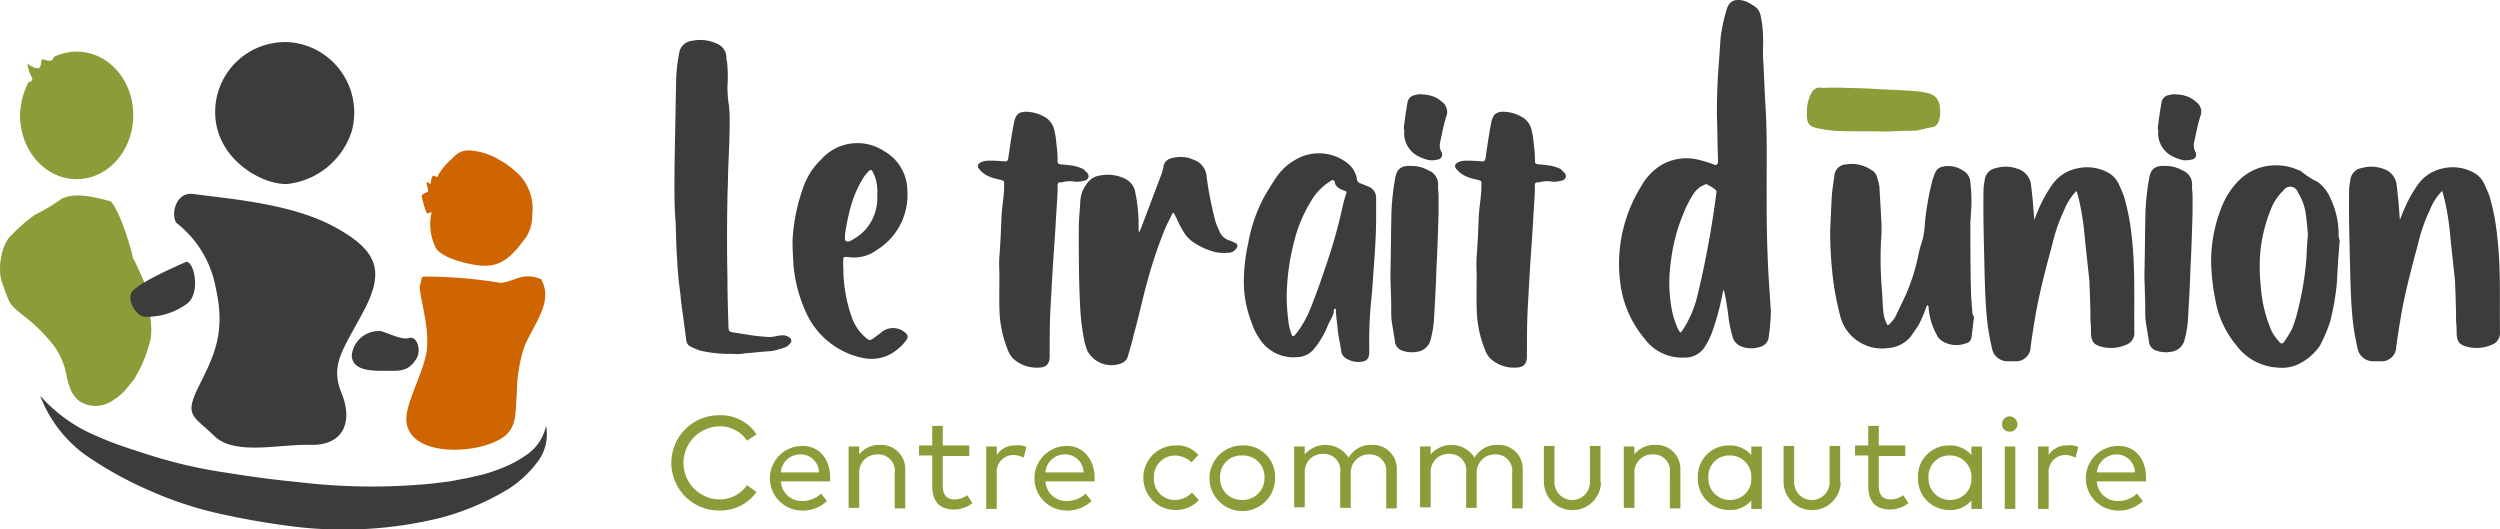<svg xmlns="http://www.w3.org/2000/svg" width="255" height="54" viewBox="0 0 255 54">
  <g id="logo-CCTU" transform="translate(-0.016 0.049)">
    <g id="Groupe_1261" data-name="Groupe 1261" transform="translate(68.81 -0.049)">
      <path id="Tracé_521" data-name="Tracé 521" d="M133.375,39.515a13.192,13.192,0,0,1-3.238-.324,6.581,6.581,0,0,1-.917-.378.812.812,0,0,1-.54-.756c-.108-.81-.216-1.62-.324-2.484-.108-.7-.216-1.458-.27-2.214q-.243-1.7-.324-3.4c-.108-1.35-.108-2.646-.162-3.941-.162-1.89-.108-3.725-.108-5.561l.162-8.855a16.583,16.583,0,0,1,.324-2.808,1.432,1.432,0,0,1,1.187-1.188,4.062,4.062,0,0,1,2.645.27,1.528,1.528,0,0,1,.971,1.566.2.2,0,0,0,.054.162,14.445,14.445,0,0,1,.054,2.646,12.467,12.467,0,0,0,.162,2c0,.27.054.54.054.81.054,2.16-.108,4.319-.162,6.479,0,.756-.054,1.458-.054,2.214q-.081,3.968,0,7.937c0,1.728.054,3.455.108,5.183.054.324.054.324.324.432l1.727.27c.594.108,1.3.162,1.889.216a3.153,3.153,0,0,0,1.025-.108,3.076,3.076,0,0,1,.7-.054,1.139,1.139,0,0,1,.54.216.39.39,0,0,1,.108.594l-.27.27a2.821,2.821,0,0,1-.864.324,3.483,3.483,0,0,1-1.025.216c-.864.054-1.673.162-2.483.216A4.989,4.989,0,0,1,133.375,39.515Z" transform="translate(-127.484 -3.423)" fill="#3c3c3b"/>
      <path id="Tracé_522" data-name="Tracé 522" d="M161.35,46.385a.461.461,0,0,1,.054.7,4.145,4.145,0,0,1-.81.864,4.075,4.075,0,0,1-3.562.972,8.141,8.141,0,0,1-5.775-4.481,14.779,14.779,0,0,1-1.349-4.859c-.054-.864-.108-1.782-.108-2.646a18.653,18.653,0,0,1,1.187-5.669,7.053,7.053,0,0,1,1.727-2.592,4.931,4.931,0,0,1,6.422-.864,4.654,4.654,0,0,1,2.375,4.049,6.574,6.574,0,0,1-3.13,6.047,3.859,3.859,0,0,1-2.968.7H155.2c-.162,0-.216.054-.216.216a5.2,5.2,0,0,0,0,.918,14.809,14.809,0,0,0,.81,4.859,4.694,4.694,0,0,0,1.511,2.268c.216.216.432.27.648.108l.81-.594a1.872,1.872,0,0,1,2.321-.216C161.134,46.223,161.242,46.277,161.35,46.385Zm-6.207-9.557c0,.108.162.216.324.216a1.916,1.916,0,0,0,.486-.216,4.946,4.946,0,0,0,1.3-1.026,4.885,4.885,0,0,0,1.187-3.509,3.043,3.043,0,0,0,0-.7,4.178,4.178,0,0,0-.486-1.728c-.108-.162-.216-.162-.324-.054a3.717,3.717,0,0,0-.594.7,11.274,11.274,0,0,0-1.187,2.592,21.618,21.618,0,0,0-.7,3.24Z" transform="translate(-137.756 -12.398)" fill="#3c3c3b"/>
      <path id="Tracé_523" data-name="Tracé 523" d="M195.656,28.094a4.164,4.164,0,0,1-.81.108,3.2,3.2,0,0,0-1.241,0,1.188,1.188,0,0,1-.432.054.232.232,0,0,0-.216.216v.216c0,1.026-.108,2.16-.162,3.186-.108,2-.27,3.941-.378,5.885l-.162,2.862c-.108,1.782-.108,3.563-.108,5.345,0,.81-.324,1.188-1.187,1.188a3.535,3.535,0,0,1-2.591-.972,2.493,2.493,0,0,1-.486-.81,11.773,11.773,0,0,1-.81-3.293c-.108-1.35-.054-2.754-.054-4.157,0-.7-.054-1.4,0-2.106.108-1.35.162-2.7.216-4.1.054-1.026.27-2.106.27-3.132v-.27c0-.162-.054-.216-.216-.27l-.648-.162a3.768,3.768,0,0,1-1.079-.432,2.69,2.69,0,0,1-.594-.54c-.27-.27-.162-.54.162-.7a1.661,1.661,0,0,1,.7-.162,15.16,15.16,0,0,1,1.565.054c.378.054.486,0,.54-.378.162-1.134.324-2.268.54-3.4.162-.864.378-1.4,1.673-1.242a3.951,3.951,0,0,1,1.349.432,2.038,2.038,0,0,1,1.079,1.242,8.385,8.385,0,0,1,.216,1.134c.054.648.162,1.242.162,1.944v.162c0,.378.054.378.378.432a11.494,11.494,0,0,1,1.349.162,4.748,4.748,0,0,1,.81.27c.162.054.216.216.378.324C196.3,27.555,196.141,27.987,195.656,28.094Z" transform="translate(-153.874 -9.657)" fill="#3c3c3b"/>
      <path id="Tracé_524" data-name="Tracé 524" d="M219.929,39a.971.971,0,0,1-.81.378,4.685,4.685,0,0,1-1.241-.054,6.9,6.9,0,0,1-2.051-.864,3.423,3.423,0,0,1-1.187-1.134,10.814,10.814,0,0,1-.81-1.566c-.108-.108-.108-.27-.216-.378-.054-.108-.162-.108-.162,0l-.648,1.3a44.539,44.539,0,0,0-1.835,5.345c-.54,1.89-.917,3.779-1.457,5.669-.162.756-.378,1.458-.594,2.214a1.1,1.1,0,0,1-.7.756,2.8,2.8,0,0,1-3.454-1.3c-.108-.324-.216-.648-.27-.864a23.239,23.239,0,0,1-.432-3.239c-.162-2.754-.162-5.507-.162-8.261,0-.972.108-2,.162-2.97a3.046,3.046,0,0,1,.648-1.674,1.9,1.9,0,0,1,1.4-.864,3.906,3.906,0,0,1,2.483.324,1.867,1.867,0,0,1,1.079,1.458A15.426,15.426,0,0,1,210,36.408v.81h.108l.216-.54,2-5.291a4.5,4.5,0,0,0,.216-.81.987.987,0,0,1,.7-.81,3.528,3.528,0,0,1,1.673-.108,3.042,3.042,0,0,1,.648.216,1.929,1.929,0,0,1,1.349,1.512c.108.81.216,1.566.378,2.376s.324,1.566.54,2.376a7.809,7.809,0,0,0,.486,1.188,1.539,1.539,0,0,0,1.025.81,2.521,2.521,0,0,1,.54.27C220.145,38.459,220.145,38.729,219.929,39Z" transform="translate(-162.658 -13.597)" fill="#3c3c3b"/>
      <path id="Tracé_525" data-name="Tracé 525" d="M248.37,40.236c-.108,1.3-.162,2.646-.324,4a42.964,42.964,0,0,0-.162,4.589v.324c0,.7-.27.972-.864,1.026a2.326,2.326,0,0,1-1.457-.324,1.01,1.01,0,0,1-.54-.756c-.108-.81-.324-1.62-.378-2.43-.054-.594-.162-1.188-.162-1.782,0-.054-.054-.108-.054-.162-.054.054-.162.108-.162.162,0,.648-.432,1.08-.648,1.674a8.7,8.7,0,0,1-1.349,2.268,2.231,2.231,0,0,1-1.673.864,4.1,4.1,0,0,1-3.886-1.836,6.814,6.814,0,0,1-.864-1.782,11.268,11.268,0,0,1-.756-3.833,17.68,17.68,0,0,1,.432-4.1,15.961,15.961,0,0,1,1.619-4.751c.432-.756.864-1.458,1.349-2.16a5.722,5.722,0,0,1,1.781-1.62,4.71,4.71,0,0,1,5.343.27,2.607,2.607,0,0,1,1.025,1.728.459.459,0,0,0,.378.378l.81.324a1.221,1.221,0,0,1,.756,1.134v2C248.585,37.1,248.477,38.67,248.37,40.236Zm-2.968-7.5c-.486-.162-1.025-.432-1.025-.918a.053.053,0,0,0-.054-.054.2.2,0,0,0-.27-.108l-.486.324a5.9,5.9,0,0,0-1.3,1.3,14.362,14.362,0,0,0-2.051,4.643,23.221,23.221,0,0,0-.756,5.669,19.4,19.4,0,0,0,.162,2.322A5.118,5.118,0,0,0,240,47.47a.133.133,0,0,0,.216.054,4.7,4.7,0,0,0,.486-.594,10.894,10.894,0,0,0,1.187-2.214c.54-1.35,1.025-2.7,1.511-4.157.486-1.4.917-2.808,1.3-4.265.27-1.026.486-2.214.81-3.239C245.617,32.893,245.563,32.785,245.4,32.731Z" transform="translate(-177.012 -13.267)" fill="#3c3c3b"/>
      <path id="Tracé_526" data-name="Tracé 526" d="M267.711,28.147v1.674c-.054,1.782-.108,3.725-.216,5.669-.054,1.836-.162,3.671-.27,5.507a11.334,11.334,0,0,1-.324,1.782,1.612,1.612,0,0,1-1.349,1.242,2.981,2.981,0,0,1-1.673-.162,1.1,1.1,0,0,1-.594-.7c-.108-.81-.27-1.62-.378-2.43-.054-.81,0-1.566-.054-2.376,0-.756-.054-1.458-.054-2.214.054-2.16.054-4.265.108-6.425a25.215,25.215,0,0,1,.378-3.4c.162-.918.594-1.3,1.619-1.242a3.288,3.288,0,0,1,1.727.432,1.532,1.532,0,0,1,1.025,1.62C267.657,27.5,267.711,27.877,267.711,28.147Zm.863-8.369c-.162.486-.27.918-.378,1.35l-.324,1.512a1.444,1.444,0,0,0,.108.972.511.511,0,0,1-.378.81,2.335,2.335,0,0,1-.864.054,4.162,4.162,0,0,1-1.349-.54,2.639,2.639,0,0,1-1.187-2.052V21.29h-.054c.108-.864.216-1.728.378-2.592a.925.925,0,0,1,.81-.864,1.8,1.8,0,0,1,.756-.054,3.241,3.241,0,0,1,1.457.378,4.074,4.074,0,0,1,.756.594A1.416,1.416,0,0,1,268.575,19.779Z" transform="translate(-189.77 -8.144)" fill="#3c3c3b"/>
      <path id="Tracé_527" data-name="Tracé 527" d="M285.856,28.094a4.165,4.165,0,0,1-.81.108,3.2,3.2,0,0,0-1.241,0,1.188,1.188,0,0,1-.432.054.232.232,0,0,0-.216.216v.216c0,1.026-.108,2.16-.162,3.186-.108,2-.27,3.941-.378,5.885l-.162,2.862c-.108,1.782-.108,3.563-.108,5.345,0,.81-.324,1.188-1.187,1.188a3.535,3.535,0,0,1-2.591-.972,2.492,2.492,0,0,1-.486-.81,11.771,11.771,0,0,1-.81-3.293c-.108-1.35-.054-2.754-.054-4.157,0-.7-.054-1.4,0-2.106.108-1.35.162-2.7.216-4.1.054-1.026.27-2.106.27-3.132v-.27c0-.162-.054-.216-.216-.27l-.648-.162a3.767,3.767,0,0,1-1.079-.432,2.689,2.689,0,0,1-.594-.54c-.27-.27-.162-.54.162-.7a1.662,1.662,0,0,1,.7-.162,15.161,15.161,0,0,1,1.565.054c.378.054.486,0,.54-.378.162-1.134.324-2.268.54-3.4.162-.864.378-1.4,1.673-1.242a3.951,3.951,0,0,1,1.349.432,2.038,2.038,0,0,1,1.079,1.242A8.383,8.383,0,0,1,283,23.883c.054.648.162,1.242.162,1.944v.162c0,.378.054.378.378.432a11.494,11.494,0,0,1,1.349.162,4.746,4.746,0,0,1,.809.27c.162.054.216.216.378.324C286.5,27.555,286.341,27.987,285.856,28.094Z" transform="translate(-195.393 -9.657)" fill="#3c3c3b"/>
      <path id="Tracé_528" data-name="Tracé 528" d="M321.268,34.316a1.15,1.15,0,0,1-.918,1.026,2.838,2.838,0,0,1-1.889-.054,1.435,1.435,0,0,1-.863-.918,13.459,13.459,0,0,1-.486-2.484c-.108-.756-.216-1.458-.378-2.16,0-.054-.054-.108-.108-.216a26.1,26.1,0,0,1-1.079,4.157,8.015,8.015,0,0,1-.81,1.674,2.331,2.331,0,0,1-2.051,1.08,4.732,4.732,0,0,1-4.1-1.944,10.909,10.909,0,0,1-2.483-5.831,15,15,0,0,1,2.1-9.61,6.177,6.177,0,0,1,1.727-2,5.05,5.05,0,0,1,3.832-.864,12.19,12.19,0,0,1,2,.594c.162.054.27-.054.324-.216v-.54c-.054-1.4-.054-2.862-.108-4.265,0-1.836.054-3.725.216-5.561l.162-2.376A17.365,17.365,0,0,1,316.95,1c.216-.81.7-1.242,1.781-.972a3.226,3.226,0,0,1,.863.432,1.51,1.51,0,0,1,.864,1.188,9.469,9.469,0,0,1,.216,1.782c.054.7,0,1.35,0,2.106.108,1.782.162,3.617.27,5.4.162,2.646.108,5.4.108,8.045,0,2.43,0,4.751.108,7.181.054,1.836.216,3.725.324,5.561A21.886,21.886,0,0,1,321.268,34.316Zm-5.505-15.064a3.63,3.63,0,0,0-.594-.378l-.27-.162a3.408,3.408,0,0,1-.486.216,2.64,2.64,0,0,0-.863.864,11.111,11.111,0,0,0-.918,1.782,18.083,18.083,0,0,0-1.349,5.075,14.871,14.871,0,0,0,.054,4.643,8.493,8.493,0,0,0,.7,2.268l.216.324a1.432,1.432,0,0,0,.27-.324,11.181,11.181,0,0,0,1.457-3.4,97.771,97.771,0,0,0,1.943-10.528A.316.316,0,0,0,315.763,19.253Z" transform="translate(-209.649 0.049)" fill="#3c3c3b"/>
      <path id="Tracé_529" data-name="Tracé 529" d="M360.573,46.558c-.108.7-.162,1.4-.27,2.106a.693.693,0,0,1-.54.54,2.772,2.772,0,0,1-2.429-.216,1.493,1.493,0,0,1-.594-.7,6.7,6.7,0,0,1-.81-2.808c0-.054-.054-.108-.108-.162-.054.054-.108.108-.108.162a15.548,15.548,0,0,1-.7,1.674c-.216.432-.54.81-.81,1.242a3.225,3.225,0,0,1-2.429,1.3,4.4,4.4,0,0,1-4.8-3.078,30.368,30.368,0,0,1-.756-3.725,41.748,41.748,0,0,1-.324-5.183l.162-3.455c.054-.7.162-1.4.27-2.106a1.235,1.235,0,0,1,1.187-1.188,3.484,3.484,0,0,1,2.537.54,1.156,1.156,0,0,1,.648.864,4.5,4.5,0,0,1,.216.81l.162,2.808v.162a15.636,15.636,0,0,1,0,2.754,38.37,38.37,0,0,0,.108,4.967c.054.756.054,1.512.162,2.322a3.257,3.257,0,0,0,.324,1.026c.054.162.162.162.27.054a5.719,5.719,0,0,0,.54-.648c.432-.864.81-1.674,1.187-2.484a20.191,20.191,0,0,0,1.241-4c.108-.54.27-1.026.432-1.566a8.341,8.341,0,0,0,.216-1.62,28.913,28.913,0,0,1,.756-4.319,6.542,6.542,0,0,1,.27-.756,1.04,1.04,0,0,1,.863-.7,2.665,2.665,0,0,1,1.943.378,1.464,1.464,0,0,1,.81,1.3,15.189,15.189,0,0,1,.054,3.132c0,.324-.054.594-.054.864,0,2.268,0,4.535.054,6.8,0,.864.108,1.782.162,2.592A.835.835,0,0,1,360.573,46.558Z" transform="translate(-228.014 -14.191)" fill="#3c3c3b"/>
      <path id="Tracé_530" data-name="Tracé 530" d="M390.269,48.322a1.281,1.281,0,0,1-.864,1.3,3.879,3.879,0,0,1-2.591.162c-.756-.216-.918-.594-.971-1.3a9.986,9.986,0,0,0-.054-1.3c0-1.35-.054-2.7-.108-4.1l-.378-3.509c-.108-.918-.162-1.944-.324-2.862a22.124,22.124,0,0,0-.54-2.592c0-.054-.054-.108-.054-.162-.054,0-.162.054-.162.108a5.8,5.8,0,0,0-1.079,1.728A17.461,17.461,0,0,0,381.9,39.36c-.594,2.214-1.187,4.427-1.619,6.695-.216,1.242-.432,2.484-.594,3.779a1.492,1.492,0,0,1-1.619,1.458h-.81a1.609,1.609,0,0,1-1.511-1.3c-.162-.756-.324-1.512-.432-2.322-.216-1.728-.27-3.509-.324-5.291-.054-2.808-.162-5.723-.108-8.585a4.2,4.2,0,0,1,.108-.864,1.4,1.4,0,0,1,1.187-1.35,3.5,3.5,0,0,1,2.1.054,1.953,1.953,0,0,1,1.457,1.728l.162,1.458.162,2.052c.162-.378.216-.594.324-.81a13.324,13.324,0,0,1,1.565-2.862,4.086,4.086,0,0,1,2.429-1.566,4.47,4.47,0,0,1,3.238.432,2.461,2.461,0,0,1,1.025,1.08c.216.432.378.864.54,1.242A22.319,22.319,0,0,1,390,38.6C390.377,41.843,390.215,45.083,390.269,48.322Z" transform="translate(-241.357 -14.443)" fill="#3c3c3b"/>
      <path id="Tracé_531" data-name="Tracé 531" d="M410.211,28.147v1.674c-.054,1.782-.108,3.725-.216,5.669-.054,1.836-.162,3.671-.27,5.507a11.337,11.337,0,0,1-.324,1.782,1.612,1.612,0,0,1-1.349,1.242,2.981,2.981,0,0,1-1.673-.162,1.1,1.1,0,0,1-.594-.7c-.108-.81-.27-1.62-.378-2.43-.054-.81,0-1.566-.054-2.376,0-.756-.054-1.458-.054-2.214.054-2.16.054-4.265.108-6.425a25.215,25.215,0,0,1,.378-3.4c.162-.918.594-1.3,1.619-1.242a3.288,3.288,0,0,1,1.727.432,1.532,1.532,0,0,1,1.025,1.62C410.157,27.5,410.211,27.877,410.211,28.147Zm.864-8.369c-.162.486-.27.918-.378,1.35l-.324,1.512a1.444,1.444,0,0,0,.108.972.511.511,0,0,1-.378.81,2.336,2.336,0,0,1-.864.054,4.162,4.162,0,0,1-1.349-.54,2.638,2.638,0,0,1-1.187-2.052V21.29h-.054c.108-.864.216-1.728.378-2.592a.924.924,0,0,1,.81-.864,1.8,1.8,0,0,1,.756-.054,3.242,3.242,0,0,1,1.457.378,4.077,4.077,0,0,1,.756.594A1.208,1.208,0,0,1,411.075,19.779Z" transform="translate(-255.362 -8.144)" fill="#3c3c3b"/>
      <path id="Tracé_532" data-name="Tracé 532" d="M431.009,38.867c-.108,1.4-.216,2.754-.27,4.157a26.078,26.078,0,0,1-.7,4.1,16.413,16.413,0,0,1-1.025,2.43,5.617,5.617,0,0,1-2.267,1.944,3.917,3.917,0,0,1-2.051.324,5.608,5.608,0,0,1-4.264-2.322,9.724,9.724,0,0,1-2.051-4.319,21.6,21.6,0,0,1-.486-4.535,15.043,15.043,0,0,1,1.133-5.345,7.892,7.892,0,0,1,1.781-2.646,5.279,5.279,0,0,1,3.508-1.458,5.548,5.548,0,0,1,2.1.324c.216.108.486.162.648.27a8.022,8.022,0,0,0,1.673,1.08,3.881,3.881,0,0,1,1.349,1.728,8.444,8.444,0,0,1,.81,3.833l.108.432Zm-3.238-.54c-.054-.7-.108-1.4-.216-2.16a5.49,5.49,0,0,0-.81-2.214.812.812,0,0,0-1.457-.216,5.346,5.346,0,0,0-1.3,1.944,15.639,15.639,0,0,0-1.079,4.427c-.054.594-.054,1.134-.054,1.728s.054,1.134.108,1.728a13.979,13.979,0,0,0,1.079,4.481,4.892,4.892,0,0,0,.7,1.026c.27.378.432.378.648.054a10.956,10.956,0,0,0,.756-1.242,13.612,13.612,0,0,0,.648-2.106,30.742,30.742,0,0,0,.81-4.967C427.663,40.055,427.663,39.191,427.771,38.327Z" transform="translate(-261.156 -14.328)" fill="#3c3c3b"/>
      <path id="Tracé_533" data-name="Tracé 533" d="M459.369,48.322a1.281,1.281,0,0,1-.864,1.3,3.879,3.879,0,0,1-2.591.162c-.756-.216-.918-.594-.971-1.3a9.98,9.98,0,0,0-.054-1.3c0-1.35-.054-2.7-.108-4.1l-.378-3.509c-.108-.918-.162-1.944-.324-2.862a22.142,22.142,0,0,0-.54-2.592c0-.054-.054-.108-.054-.162-.054,0-.162.054-.162.108a5.8,5.8,0,0,0-1.079,1.728A17.457,17.457,0,0,0,451,39.36c-.594,2.214-1.187,4.427-1.619,6.695-.216,1.242-.432,2.484-.594,3.779a1.492,1.492,0,0,1-1.619,1.458h-.81a1.609,1.609,0,0,1-1.511-1.3c-.162-.756-.324-1.512-.432-2.322-.216-1.728-.27-3.509-.324-5.291-.054-2.808-.162-5.723-.108-8.585a4.2,4.2,0,0,1,.108-.864,1.4,1.4,0,0,1,1.187-1.35,3.5,3.5,0,0,1,2.1.054,1.953,1.953,0,0,1,1.457,1.728l.162,1.458.162,2.052c.162-.378.216-.594.324-.81a13.322,13.322,0,0,1,1.565-2.862,4.086,4.086,0,0,1,2.429-1.566,4.47,4.47,0,0,1,3.238.432,2.461,2.461,0,0,1,1.025,1.08c.216.432.378.864.54,1.242a22.334,22.334,0,0,1,.81,4.211C459.477,41.843,459.315,45.083,459.369,48.322Z" transform="translate(-273.164 -14.443)" fill="#3c3c3b"/>
    </g>
    <g id="Groupe_1262" data-name="Groupe 1262" transform="translate(184.308 8.881)">
      <path id="Tracé_534" data-name="Tracé 534" d="M343.653,16.5h1.187c1.3.054,2.7.054,4.048.162,1.3.054,2.645.108,3.94.216a6.169,6.169,0,0,1,1.3.27,1.445,1.445,0,0,1,.917,1.242,3.1,3.1,0,0,1-.108,1.566c-.108.216-.27.486-.486.54-.594.108-1.187.27-1.727.378-.54.054-1.133,0-1.673.054-.54,0-1.079.054-1.565.054-1.565-.054-3.076,0-4.641-.054a12.493,12.493,0,0,1-2.429-.324c-.7-.162-.971-.54-.917-1.512a4.094,4.094,0,0,1,.27-1.62c.216-.648.594-1.026,1.133-.972A3.524,3.524,0,0,0,343.653,16.5Z" transform="translate(-341.488 -16.491)" fill="#8b9d39"/>
    </g>
    <g id="Groupe_1263" data-name="Groupe 1263" transform="translate(68.495 42.307)">
      <path id="Tracé_535" data-name="Tracé 535" d="M135.589,80.344l-.971.648a3.3,3.3,0,0,0-2.86-1.458,3.727,3.727,0,0,0,0,7.451,3.431,3.431,0,0,0,2.86-1.458l.971.7a4.537,4.537,0,0,1-3.832,1.89,4.859,4.859,0,0,1,0-9.718A4.375,4.375,0,0,1,135.589,80.344Z" transform="translate(-126.9 -78.4)" fill="#8b9d39"/>
      <path id="Tracé_536" data-name="Tracé 536" d="M151.653,87.38v.432h-5.019a2.123,2.123,0,0,0,2.159,2,2.827,2.827,0,0,0,1.943-.756l.594.756a3.556,3.556,0,0,1-2.591.972,3.295,3.295,0,0,1-.054-6.587C150.411,84.087,151.653,85.437,151.653,87.38Zm-5.019-.486h3.886a1.863,1.863,0,0,0-1.889-1.836A1.961,1.961,0,0,0,146.633,86.894Z" transform="translate(-135.462 -81.063)" fill="#8b9d39"/>
      <path id="Tracé_537" data-name="Tracé 537" d="M166.175,86.538v3.941H165.1V86.862a1.665,1.665,0,0,0-1.727-1.89,1.813,1.813,0,0,0-1.889,1.89v3.563H160.4V84.162h1.079v.81a2.6,2.6,0,0,1,2.1-.972A2.452,2.452,0,0,1,166.175,86.538Z" transform="translate(-142.32 -80.976)" fill="#8b9d39"/>
      <path id="Tracé_538" data-name="Tracé 538" d="M178.827,83.478h-2.7v3.078c0,.972.486,1.35,1.187,1.35a2.2,2.2,0,0,0,1.3-.432l.54.81a3.063,3.063,0,0,1-1.889.648c-1.4,0-2.213-.756-2.213-2.376V83.424H173.7V82.4h1.349v-2h1.079v2h2.7v1.08Z" transform="translate(-148.442 -79.32)" fill="#8b9d39"/>
      <path id="Tracé_539" data-name="Tracé 539" d="M190.5,84.245l-.27,1.08a2.654,2.654,0,0,0-1.079-.27A1.728,1.728,0,0,0,187.479,87v3.563H186.4V84.191h1.079v.864a2.149,2.149,0,0,1,1.889-.972A1.946,1.946,0,0,1,190.5,84.245Z" transform="translate(-154.288 -81.005)" fill="#8b9d39"/>
      <path id="Tracé_540" data-name="Tracé 540" d="M201.653,87.38v.432h-5.019a2.123,2.123,0,0,0,2.159,2,2.827,2.827,0,0,0,1.943-.756l.594.756a3.556,3.556,0,0,1-2.591.972,3.295,3.295,0,0,1-.054-6.587C200.357,84.087,201.6,85.437,201.653,87.38Zm-5.019-.486h3.886a1.863,1.863,0,0,0-1.889-1.836A1.961,1.961,0,0,0,196.633,86.894Z" transform="translate(-158.477 -81.063)" fill="#8b9d39"/>
      <path id="Tracé_541" data-name="Tracé 541" d="M221.713,85.067l-.7.756a2.467,2.467,0,0,0-1.673-.7,2.158,2.158,0,0,0-2.159,2.268,2.128,2.128,0,0,0,2.159,2.268,2.444,2.444,0,0,0,1.727-.756l.7.756a3.133,3.133,0,0,1-2.375,1.026,3.293,3.293,0,0,1,0-6.587A2.807,2.807,0,0,1,221.713,85.067Z" transform="translate(-167.959 -81.018)" fill="#8b9d39"/>
      <path id="Tracé_542" data-name="Tracé 542" d="M235.292,87.392a3.347,3.347,0,1,1-3.346-3.293A3.189,3.189,0,0,1,235.292,87.392Zm-5.613,0a2.183,2.183,0,0,0,2.267,2.268,2.214,2.214,0,0,0,2.267-2.268,2.183,2.183,0,0,0-2.267-2.268A2.153,2.153,0,0,0,229.679,87.392Z" transform="translate(-173.712 -81.021)" fill="#8b9d39"/>
      <path id="Tracé_543" data-name="Tracé 543" d="M255.07,86.538v3.941h-1.079V86.862a1.665,1.665,0,0,0-1.727-1.89,1.844,1.844,0,0,0-1.889,1.89v3.563H249.3V86.808a1.665,1.665,0,0,0-1.727-1.89,1.813,1.813,0,0,0-1.889,1.89v3.563H244.6V84.162h1.079v.81a2.8,2.8,0,0,1,4.479.324,2.6,2.6,0,0,1,2.375-1.3A2.438,2.438,0,0,1,255.07,86.538Z" transform="translate(-181.077 -80.976)" fill="#8b9d39"/>
      <path id="Tracé_544" data-name="Tracé 544" d="M278.87,86.538v3.941h-1.079V86.862a1.665,1.665,0,0,0-1.727-1.89,1.844,1.844,0,0,0-1.889,1.89v3.563H273.1V86.808a1.665,1.665,0,0,0-1.727-1.89,1.813,1.813,0,0,0-1.889,1.89v3.563H268.4V84.162h1.079v.81a2.8,2.8,0,0,1,4.48.324,2.6,2.6,0,0,1,2.375-1.3A2.438,2.438,0,0,1,278.87,86.538Z" transform="translate(-192.032 -80.976)" fill="#8b9d39"/>
      <path id="Tracé_545" data-name="Tracé 545" d="M297.629,87.925a2.916,2.916,0,0,1-5.829,0V84.2h1.079v3.617a1.81,1.81,0,1,0,3.616,0V84.2h1.079v3.725Z" transform="translate(-202.803 -81.068)" fill="#8b9d39"/>
      <path id="Tracé_546" data-name="Tracé 546" d="M312.675,86.538v3.941H311.6V86.862a1.665,1.665,0,0,0-1.727-1.89,1.813,1.813,0,0,0-1.889,1.89v3.563H306.9V84.162h1.079v.81a2.6,2.6,0,0,1,2.1-.972A2.452,2.452,0,0,1,312.675,86.538Z" transform="translate(-209.754 -80.976)" fill="#8b9d39"/>
      <path id="Tracé_547" data-name="Tracé 547" d="M327.43,90.579h-1.079v-.864a2.8,2.8,0,0,1-2.267.972,3.182,3.182,0,0,1-3.184-3.293,3.151,3.151,0,0,1,3.184-3.293,2.878,2.878,0,0,1,2.267.972v-.864h1.079Zm-5.451-3.186a2.169,2.169,0,0,0,2.213,2.268,2.127,2.127,0,0,0,2.159-2.268,2.158,2.158,0,0,0-2.159-2.268A2.111,2.111,0,0,0,321.979,87.393Z" transform="translate(-216.198 -81.022)" fill="#8b9d39"/>
      <path id="Tracé_548" data-name="Tracé 548" d="M342.929,87.925a2.916,2.916,0,0,1-5.829,0V84.2h1.079v3.617a1.81,1.81,0,1,0,3.616,0V84.2h1.079v3.725Z" transform="translate(-223.655 -81.068)" fill="#8b9d39"/>
      <path id="Tracé_549" data-name="Tracé 549" d="M355.727,83.478h-2.7v3.078c0,.972.486,1.35,1.187,1.35a2.2,2.2,0,0,0,1.3-.432l.54.81a3.064,3.064,0,0,1-1.889.648c-1.4,0-2.213-.756-2.213-2.376V83.424H350.6V82.4h1.349v-2h1.079v2h2.7Z" transform="translate(-229.869 -79.32)" fill="#8b9d39"/>
      <path id="Tracé_550" data-name="Tracé 550" d="M369.03,90.579h-1.079v-.864a2.8,2.8,0,0,1-2.267.972,3.182,3.182,0,0,1-3.184-3.293,3.151,3.151,0,0,1,3.184-3.293,2.878,2.878,0,0,1,2.267.972v-.864h1.079Zm-5.451-3.186a2.169,2.169,0,0,0,2.213,2.268,2.127,2.127,0,0,0,2.159-2.268,2.159,2.159,0,0,0-2.159-2.268A2.111,2.111,0,0,0,363.579,87.393Z" transform="translate(-235.347 -81.022)" fill="#8b9d39"/>
      <path id="Tracé_551" data-name="Tracé 551" d="M379.965,79.41a.752.752,0,0,1-.81.756.738.738,0,0,1-.756-.756.784.784,0,0,1,.756-.81A.829.829,0,0,1,379.965,79.41Zm-.216,8.639H378.67V81.678h1.079Z" transform="translate(-242.665 -78.492)" fill="#8b9d39"/>
      <path id="Tracé_552" data-name="Tracé 552" d="M389.3,84.245l-.27,1.08a2.654,2.654,0,0,0-1.079-.27A1.728,1.728,0,0,0,386.279,87v3.563H385.2V84.191h1.079v.864a2.148,2.148,0,0,1,1.889-.972A1.946,1.946,0,0,1,389.3,84.245Z" transform="translate(-245.795 -81.005)" fill="#8b9d39"/>
      <path id="Tracé_553" data-name="Tracé 553" d="M400.353,87.38v.432h-5.019a2.123,2.123,0,0,0,2.159,2,2.827,2.827,0,0,0,1.943-.756l.594.756a3.556,3.556,0,0,1-2.591.972,3.295,3.295,0,0,1-.054-6.587C399.111,84.087,400.353,85.437,400.353,87.38Zm-5.019-.486h3.886a1.863,1.863,0,0,0-1.889-1.836A2.036,2.036,0,0,0,395.333,86.894Z" transform="translate(-249.938 -81.063)" fill="#8b9d39"/>
    </g>
    <g id="Groupe_1273" data-name="Groupe 1273" transform="translate(0.016 4.244)">
      <g id="Groupe_1264" data-name="Groupe 1264" transform="translate(17.022 20.57)">
        <path id="Tracé_554" data-name="Tracé 554" d="M31.58,46Z" transform="translate(-31.556 -46)" fill="#3c3c3b"/>
      </g>
      <g id="Groupe_1266" data-name="Groupe 1266" transform="translate(41.439 11.061)">
        <g id="Groupe_1265" data-name="Groupe 1265" transform="translate(1.566)">
          <path id="Tracé_555" data-name="Tracé 555" d="M81.157,38.329c.54.918,2.7,1.566,4.426,1.782,2.375.27,3.454-1.134,4.8-2.916a4.1,4.1,0,0,0,.594-2.214A4.984,4.984,0,0,0,89.2,30.447a8.689,8.689,0,0,0-1.619-1.134,6.634,6.634,0,0,0-2.806-.918,2.019,2.019,0,0,0-1.889.756,6.206,6.206,0,0,0-1.565,1.89c0,.162-.486-.216-.486-.054-.162.162-.162.486-.216.756,0,.162-.378-.216-.378-.162-.108.324.27.972.054,1.026l-.432.216a.745.745,0,0,0-.162.216l.054.216a11.494,11.494,0,0,0,.432,1.458h.054v.108l.486-.162A5.33,5.33,0,0,0,81.157,38.329Z" transform="translate(-79.7 -28.389)" fill="#cf6501"/>
        </g>
        <path id="Tracé_556" data-name="Tracé 556" d="M90.561,52.45c-1.889-.756-2.537.162-4.1.378a47.693,47.693,0,0,0-7.772-.648c-.432,0-.27.216-.486.864s.971,4.1.7,6.533c-.216,2.16-2.159,5.453-2.1,7.181.108,3.293,5.181,3.563,8.2,2.592,3.238-1.026,2.86-2.592,3.076-5.345a15.433,15.433,0,0,1,.7-4.481C89.59,57.255,91.911,54.88,90.561,52.45Z" transform="translate(-76.798 -39.324)" fill="#cf6501"/>
      </g>
      <g id="Groupe_1269" data-name="Groupe 1269" transform="translate(17.76)">
        <g id="Groupe_1267" data-name="Groupe 1267" transform="translate(4.187)">
          <path id="Tracé_557" data-name="Tracé 557" d="M48.679,7.955a7.205,7.205,0,0,1,5.937,9.017,7.809,7.809,0,0,1-6.53,5.4c-2.591.162-7.664-2.646-7.394-7.721A7.132,7.132,0,0,1,48.679,7.955Z" transform="translate(-40.681 -7.902)" fill="#3c3c3b"/>
        </g>
        <g id="Groupe_1268" data-name="Groupe 1268" transform="translate(0 15.475)">
          <path id="Tracé_558" data-name="Tracé 558" d="M34.908,36.583c3.4.486,9.877.918,14.356,3.347s5.127,4.535,3.022,8.531-3.508,5.507-2.267,8.477c1.187,2.97.108,5.291-3.13,5.237-3.238-.108-7.772,1.134-9.877-.918s-3.076-2-1.619-4.967,2.86-5.4,1.781-10.1a10.832,10.832,0,0,0-3.994-6.641C32.587,38.9,32.965,36.313,34.908,36.583Z" transform="translate(-32.923 -36.564)" fill="#3c3c3b"/>
        </g>
      </g>
      <g id="Groupe_1272" data-name="Groupe 1272" transform="translate(0 0.971)">
        <g id="Groupe_1270" data-name="Groupe 1270" transform="translate(0 14.683)">
          <path id="Tracé_559" data-name="Tracé 559" d="M.223,45.752c.864,2.484.81,2.214,2.051,3.293A16.762,16.762,0,0,1,5.4,52.069a7.242,7.242,0,0,1,1.4,3.186c.108.378.324,2.106,1.565,2.754a3.032,3.032,0,0,0,3.076-.162,6.92,6.92,0,0,0,1.187-.918l1.079-1.3.648-1.188a14.878,14.878,0,0,0,1.025-2.916,5.987,5.987,0,0,0,.054-1.3,24.679,24.679,0,0,0-.756-4.643c0,.054-.648-1.512-1.079-2.268,0,0-.971-4.157-2.267-5.831-1.133-.27-3.454-1.026-5.019-.27a17.823,17.823,0,0,1-2.7,1.62,15.318,15.318,0,0,0-2.375,2.052C.115,41.811-.263,44.456.223,45.752Zm13.061,9.395Z" transform="translate(-0.016 -36.895)" fill="#8b9d39"/>
        </g>
        <g id="Groupe_1271" data-name="Groupe 1271" transform="translate(2.042)">
          <path id="Tracé_560" data-name="Tracé 560" d="M3.8,16.179c0,3.617,2.591,6.533,5.775,6.533S15.35,19.8,15.35,16.179,12.759,9.7,9.575,9.7a5.629,5.629,0,0,0-2.321.54c-.108.054.054.648-1.025.27-.432-.162-.108.486-.486.864-.108.108-.864-.108-1.187-.486a3.441,3.441,0,0,0,.432,1.4s.27.432-.324.54A7.721,7.721,0,0,0,3.8,16.179Z" transform="translate(-3.8 -9.7)" fill="#8b9d39"/>
        </g>
      </g>
      <path id="Tracé_561" data-name="Tracé 561" d="M7.6,74.7a15.778,15.778,0,0,0,5.721,4.1,33.4,33.4,0,0,0,3.238,1.242c1.133.378,2.267.756,3.4,1.08a49.207,49.207,0,0,0,6.8,1.458c2.321.378,4.7.7,7.016.918a62.793,62.793,0,0,0,13.87.162l1.727-.216,1.727-.324,1.673-.378c.54-.162,1.079-.324,1.619-.54a12,12,0,0,0,2.968-1.566A4.759,4.759,0,0,0,59.2,77.778a4.562,4.562,0,0,1-.864,3.671,11.349,11.349,0,0,1-2.86,2.7,26.369,26.369,0,0,1-7.07,3.024,41.716,41.716,0,0,1-15.058.864q-3.8-.486-7.448-1.3a37.3,37.3,0,0,1-7.178-2.376,37.736,37.736,0,0,1-6.584-3.671A13.286,13.286,0,0,1,7.6,74.7Z" transform="translate(-3.507 -38.635)" fill="#3c3c3b"/>
      <path id="Tracé_562" data-name="Tracé 562" d="M24.89,52.384c1.187-1.134,4.426-2.484,5.343-2.916.864-.432,1.673,3.078.216,4.211a6.964,6.964,0,0,1-4.318,1.35C25.106,54.922,24.188,53.086,24.89,52.384Z" transform="translate(-11.352 -27.009)" fill="#3c3c3b"/>
      <path id="Tracé_563" data-name="Tracé 563" d="M66.5,64.889a2.778,2.778,0,0,1,2.968-2.43c1.187.378,2.159.918,2.914.7s1.3,1.3.648,2.214c-.648.972-1.3,1.188-2.7,1.134C68.929,66.509,66.5,66.671,66.5,64.889Z" transform="translate(-30.618 -32.982)" fill="#3c3c3b"/>
    </g>
  </g>
</svg>
